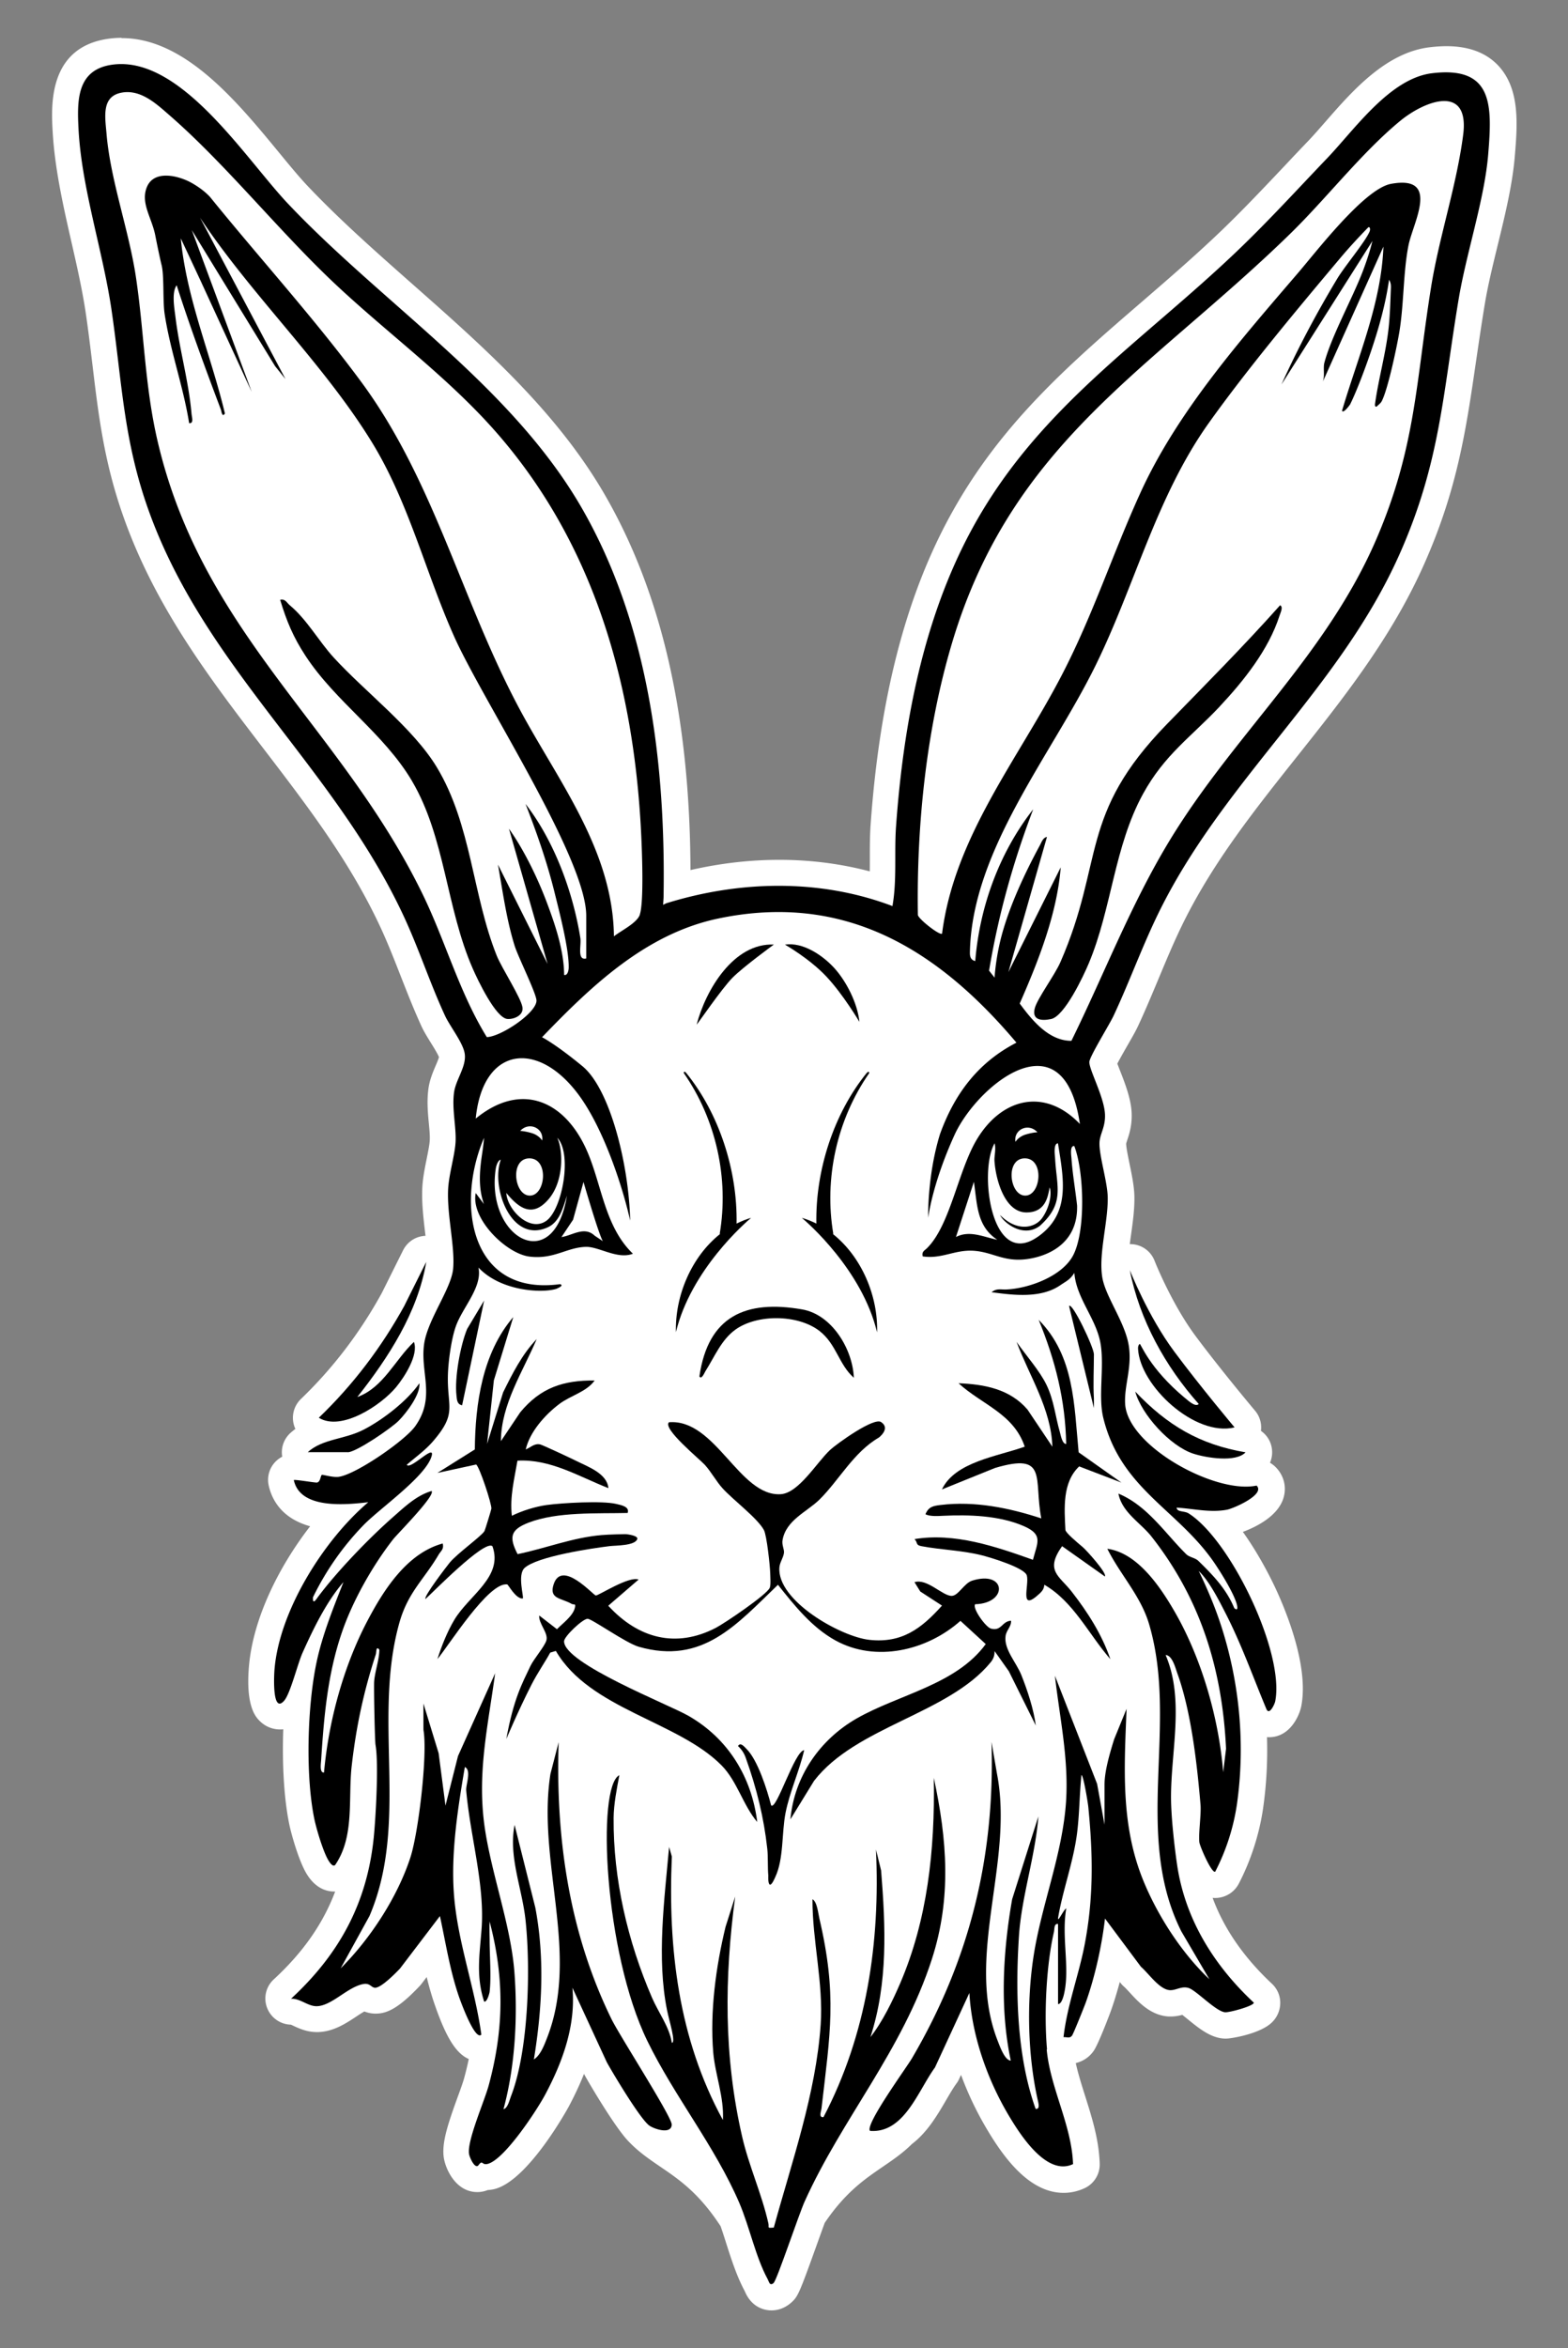 <?xml version="1.0" encoding="UTF-8"?>
<svg data-bbox="7.989 5.8 224.634 348.43" viewBox="0 0 240.51 360" xmlns="http://www.w3.org/2000/svg" data-type="color">
    <rect x="0" y="0" width="240.51" height="360" fill="#808080" stroke="none"/>
    <g>
        <path d="M118.29 352.2c-.71 0-1.68-.3-2.27-1.74-1.19-2.19-2-4.72-2.78-7.16-.31-.98-.62-1.95-.96-2.89-3.59-5.57-6.96-7.86-9.93-9.88-1.59-1.08-3.09-2.1-4.42-3.49-.16-.15-.39-.4-.66-.73-.03-.04-.07-.08-.09-.11 0 0-.05-.06-.08-.11-1.78-2.22-4.8-7.26-5.75-8.97-.02-.04-.05-.09-.07-.13l-2.09-4.53c-.71 3.02-1.97 6.19-3.77 9.56-.06.11-5.96 10.62-10.12 11.65-.26.06-.52.1-.77.1h-.24c-.35.21-.73.31-1.13.31-2.23 0-3.1-3.04-3.18-3.64-.24-1.79.65-4.43 2.04-8.25.44-1.21.85-2.36 1.05-3.08.47-1.75.84-3.46 1.12-5.15-.19.05-.38.07-.58.07-.95 0-2.54 0-5.04-7.15-.97-2.77-1.59-5.63-2.15-8.42l-3.45 4.53c-.04.06-.09.11-.14.16-3.38 3.57-4.65 3.57-5.26 3.57-.8 0-1.35-.34-1.67-.56-.67.19-1.56.78-2.44 1.36-1.42.94-3.02 2-4.83 2.03-1.17 0-2.07-.42-2.79-.75-.41-.19-.83-.39-1.06-.39h-.1c-.8 0-1.54-.48-1.85-1.22a2 2 0 0 1 .48-2.25c7.29-6.73 11.12-14.19 12.06-23.48.04-.37.07-.79.11-1.25-.29 2.37-.92 4.68-2.39 6.82-.07.1-.15.2-.24.29-.44.43-1.02.67-1.62.67-1.45 0-2.25-1.3-2.51-1.72-.98-1.58-2.08-5.3-2.42-6.94-1-4.77-1.2-11.77-.65-18.07q-.255.45-.54.78c-.65.74-1.39 1.11-2.18 1.11-.68 0-1.31-.28-1.78-.8-1.18-1.28-1.19-4.33-1-6.66.68-8.13 5.67-16.99 11.19-23.14-5.87-.25-7.71-2.96-8.2-5.25-.13-.62.04-1.27.46-1.75.28-.32.79-.69 1.64-.69.43 0 1.1.09 2.15.24.08 0 .15.02.22.03.09-.16.22-.32.37-.48h-.78c-.83 0-1.57-.51-1.87-1.28s-.09-1.65.53-2.2c.87-.78 1.8-1.31 2.77-1.7-.27-.11-.53-.25-.78-.4-.53-.33-.87-.88-.94-1.49-.07-.62.16-1.23.6-1.65 5.04-4.83 9.35-10.48 12.81-16.79l3.27-6.56c.35-.69 1.05-1.11 1.79-1.11a1.996 1.996 0 0 1 1.97 2.33 34 34 0 0 1-.68 3.08c.46-1.01.8-1.94.86-2.62.13-1.49-.11-3.44-.35-5.49-.26-2.21-.54-4.49-.42-6.63.07-1.31.36-2.72.63-4.09.24-1.18.47-2.3.51-3.14.04-.83-.05-1.81-.15-2.85-.14-1.49-.3-3.17-.08-4.83.15-1.12.58-2.14.97-3.05s.75-1.77.68-2.36c-.08-.64-.97-2.07-1.56-3.02-.5-.81-.98-1.57-1.3-2.28-1.16-2.52-2.18-5.12-3.17-7.64-.99-2.53-2.01-5.14-3.16-7.6-4.77-10.26-11.56-19.12-18.12-27.69-8.02-10.47-16.31-21.29-21.13-34.83-2.95-8.26-3.8-15.43-4.71-23.01-.31-2.59-.63-5.27-1.05-8.08-.52-3.56-1.38-7.32-2.21-10.96-1.26-5.52-2.55-11.23-2.85-16.76-.21-3.88-.6-11.1 7.04-12.06.49-.06.99-.09 1.48-.09 8.71 0 16.37 9.3 22.53 16.77 1.64 2 3.19 3.88 4.55 5.31 5 5.27 10.7 10.3 16.22 15.17 10.78 9.51 21.93 19.35 29.15 31.93 8.8 15.33 12.98 34.63 12.77 58.94 5.2-1.42 10.45-2.13 15.64-2.13 5.49 0 10.78.81 15.76 2.4.12-1.54.12-3.12.12-4.76 0-1.6 0-3.25.12-4.89 1.36-19.03 5.25-34.21 11.89-46.41 7.53-13.85 17.97-22.85 29.03-32.38 4.04-3.49 8.22-7.09 12.26-10.96 3.37-3.23 6.66-6.71 9.84-10.08 1.21-1.28 2.42-2.56 3.63-3.82.82-.85 1.7-1.87 2.64-2.94 3.9-4.46 8.75-10.01 14.68-10.74.84-.1 1.64-.15 2.37-.15 2.87 0 5.06.81 6.53 2.4 2.73 2.96 2.32 7.94 1.96 12.33-.34 4.19-1.48 8.84-2.58 13.34-.77 3.16-1.5 6.14-1.97 8.95-.53 3.16-.96 6.11-1.38 8.97-1.52 10.42-2.83 19.41-7.84 30.66-4.89 10.99-12.19 20.17-19.24 29.05-6.27 7.88-12.74 16.03-17.43 25.36-1.48 2.95-2.79 6.09-4.05 9.12-1 2.4-2.03 4.87-3.16 7.28-.26.56-.81 1.51-1.44 2.62-.62 1.09-1.73 3.02-2.06 3.8.11.38.45 1.25.71 1.9.74 1.9 1.59 4.05 1.66 5.91.05 1.48-.31 2.58-.57 3.38-.14.43-.26.78-.27 1.05-.04.76.28 2.3.56 3.66.33 1.6.67 3.25.7 4.61.03 1.8-.24 3.75-.5 5.62-.32 2.26-.65 4.6-.36 6.36.13.8.53 1.78 1.03 2.83-.3-1.05-.55-2.1-.76-3.16a1.993 1.993 0 0 1 1.96-2.38c.8 0 1.55.49 1.86 1.27.03.07 2.72 6.86 6.57 12.04 3.99 5.35 9.12 11.45 9.17 11.51.45.53.59 1.25.37 1.91-.14.44-.43.81-.81 1.05.31.06.62.12.93.17.72.12 1.32.63 1.56 1.33s.07 1.46-.43 2c-.86.92-2.18 1.45-3.96 1.57.9.2 1.76.3 2.54.3.46 0 .87-.04 1.22-.11.14-.03.28-.04.42-.04.51 0 1.02.2 1.39.57.76.74 1.04 1.77.74 2.77-.84 2.82-6.25 4.33-6.3 4.34-.51.1-1.03.16-1.58.19 5.99 6.9 11.98 20.51 10.56 27.62 0 .03-.72 3.11-2.98 3.11-.96 0-1.78-.59-2.19-1.57l-.42-1.02c.52 5.04.44 10.13-.25 15.08-.53 3.78-1.79 7.71-3.55 11.06-.15.29-.37.54-.64.72-.33.23-.79.37-1.2.37-2.08 0-3.5-3.55-4.07-5.35.08.68.17 1.33.26 1.93 1.07 7.37 4.83 14.11 11.17 20.03.4.38.63.9.63 1.45 0 .58-.23 1.13-.66 1.56-1.1 1.1-4.81 1.92-5.69 1.92-.06 0-.2 0-.26-.01-1.31-.13-2.59-1.1-4.38-2.56-.52-.42-1.28-1.04-1.61-1.23-.15 0-.36.07-.57.13-.43.13-.96.29-1.61.29h-.2c-1.96-.1-3.46-1.75-4.67-3.07-.37-.4-.72-.79-.97-1-.11-.1-.22-.21-.31-.33l-2.66-3.57c-.58 3-1.38 5.97-2.32 8.57-.02.05-1.84 4.81-2.34 5.52-.52.73-1.3 1.12-2.2 1.12-.17 0-.36-.02-.54-.04h-.3c-.14 0-.28-.02-.41-.05.25 2.47 1.04 4.96 1.87 7.59 1 3.16 2.04 6.43 2.15 9.86.03.8-.42 1.53-1.14 1.88-.76.36-1.56.54-2.38.54-4.34 0-7.83-5.04-10.08-8.83-2.43-4.09-4.22-8.5-5.27-12.86l-2.48 5.37c-.06.12-.12.24-.2.34-.56.76-1.11 1.71-1.7 2.72-1.29 2.2-2.74 4.69-4.85 6.26-1.3 1.32-2.76 2.31-4.3 3.37-2.87 1.96-6.11 4.17-9.56 9.32-.38 1.03-.87 2.38-1.37 3.78-2.51 6.99-2.71 7.33-3.24 7.83-.54.49-1.13.74-1.76.74Zm-46.75-64.1c.01.63.04 1.26.08 1.89.07 1.03.18 2.05.33 3.07-.03-1.61-.19-3.26-.42-4.96Zm93.41 3.08c.11.11.21.24.3.37.05-.67.1-1.34.13-2.03-.15.56-.29 1.11-.42 1.66Zm16.77-18.73a53 53 0 0 0-.11 3.3c.01 1.41.14 3.27.33 5.15.02-.49.06-1 .1-1.53.07-.96.14-1.95.09-2.53-.11-1.34-.25-2.82-.42-4.38Zm-125.89-.09c-.05.92-.07 1.87-.09 2.86 0 .3-.01.61-.02.91.06-1.27.1-2.57.11-3.77" fill="#ffffff" data-color="1"/>
        <path d="M18.59 9.8c10 0 19.33 14.81 25.63 21.46 14.71 15.52 34.33 28 45.08 46.72 10.24 17.84 12.83 39.33 12.48 59.65l-.07 1.08.49-.24c5.58-1.73 11.42-2.68 17.24-2.68 5.92 0 11.83.98 17.45 3.11.71-4.03.26-8.17.55-12.21 1.11-15.5 4.13-31.78 11.65-45.6C159.24 62.43 175.2 52.43 190 38.24c4.67-4.47 9.06-9.3 13.53-13.96 4.21-4.39 9.63-12.28 16.12-13.07.77-.09 1.48-.14 2.13-.14 7.28 0 7.05 5.73 6.49 12.57s-3.34 15.09-4.52 22.13c-2.46 14.67-2.83 25.12-9.07 39.16-9.11 20.49-26.58 34.3-36.63 54.33-2.69 5.35-4.7 11.03-7.24 16.45-.63 1.35-3.72 6.31-3.72 7.12 0 1.23 2.31 5.42 2.4 8.03.07 1.93-.78 2.95-.84 4.26-.1 1.97 1.21 5.99 1.26 8.42.07 3.83-1.42 8.66-.84 12.26.49 3.06 3.59 7.01 4.1 10.71.45 3.29-.74 5.93-.59 8.71.33 5.99 11.8 12.7 18.52 12.7.59 0 1.14-.05 1.64-.16 1.42 1.38-3.57 3.52-4.54 3.7-.68.13-1.36.18-2.04.18-1.9 0-3.81-.38-5.68-.5.04.72 1.19.47 1.85.89 6.46 4.13 14.75 21.37 13.27 28.81-.07.33-.58 1.5-1.01 1.5-.13 0-.25-.1-.35-.34-2.02-4.84-3.81-9.86-6.19-14.54-1.09-2.14-2.53-5.01-4.18-6.61 1.4 2.9 2.62 5.8 3.59 8.88 2.71 8.61 3.54 17.83 2.28 26.81-.5 3.56-1.69 7.26-3.34 10.41-.02.01-.04.02-.07.02-.6 0-2.32-3.95-2.38-4.56-.14-1.48.3-4.26.18-5.76-.52-6.22-1.43-14.23-3.54-20.07-.3-.82-.78-2.81-1.81-2.84 2.94 6.87.78 14.77.83 22.01.02 2.84.5 7.2.92 10.08 1.22 8.4 5.66 15.49 11.78 21.21 0 .5-3.53 1.48-4.35 1.48h-.07c-1.43-.14-4.45-3.4-5.61-3.73-.2-.06-.39-.08-.58-.08-.79 0-1.45.42-2.17.42h-.09c-1.61-.08-3.26-2.58-4.45-3.59l-5.51-7.39c-.47 4.15-1.54 8.95-2.96 12.91-.26.73-1.86 4.71-2.09 5.03a.65.65 0 0 1-.57.29c-.2 0-.41-.05-.62-.05h-.11c.55-4.88 2.35-9.51 3.26-14.29 1.37-7.21 1.26-13.74.54-21.02-.06-.63-.76-4.88-1.05-4.88-.31 2.99-.29 6.05-.69 9.04-.57 4.33-2.18 8.64-2.88 12.78-.03.2-.02.28.01.28.16 0 .89-1.5 1.22-1.64-.75 4.32.54 8.97-.29 12.88-.09.41-.39 1.78-.95 1.78h-.02v-12.27h-.1c-.53 0-.44.82-.54 1.27-1.19 5.17-1.52 12.68-1.05 17.98.53 5.88 3.84 11.62 4.04 17.57-.51.24-1.02.35-1.53.35-3.5 0-6.8-5.21-8.36-7.85-3.29-5.55-5.65-12.26-6.01-18.74L143.45 317c-1.88 2.57-3.51 6.7-6.25 8.65-3.5 3.63-8.71 4.78-14.34 13.29-1.26 3.36-3.76 10.67-4.18 11.05-.17.16-.3.22-.4.22-.29 0-.38-.47-.53-.76-1.56-2.85-2.47-6.61-3.66-9.92-5.77-9.06-11.14-10.16-14.72-13.87-.17-.16-.36-.38-.58-.64-.01-.02-.03-.03-.04-.05-.02-.02-.03-.04-.05-.07-1.76-2.2-4.74-7.19-5.6-8.75l-5.28-11.43c.54 5.78-1.5 11.36-4.16 16.36-1.3 2.44-6.27 10.01-8.84 10.65-.11.03-.21.04-.29.04-.38 0-.49-.25-.66-.25-.1 0-.23.09-.45.39-.08.11-.17.15-.26.15-.51 0-1.13-1.43-1.2-1.9-.28-2.12 2.37-8.04 3.04-10.55 2.31-8.61 2.39-16.38.12-25.05-.04 1.1 0 2.42 0 2.75 0 2.48.27 5.68 0 8.04-.02.16-.36 1.49-.77 1.49-.02 0-.05 0-.07-.01-1.28-3.95-.68-7.24-.39-11.18.49-6.75-1.74-14.13-2.36-21.18-.08-.85.85-3.09-.21-3.6-1.05 6.18-2.12 12.93-1.69 19.24.5 7.41 3.22 14.46 4.22 21.79-.07.08-.15.11-.24.11-1.06 0-2.99-5.37-3.15-5.81-1.42-4.05-2.06-8.31-2.96-12.48l-6.12 8.04c-.72.76-2.87 2.95-3.81 2.95-.54 0-.73-.6-1.49-.6-.09 0-.19 0-.3.03-2.41.43-4.86 3.36-7.17 3.4h-.04c-1.32 0-2.44-1.14-3.78-1.14h-.12c7.38-6.81 11.67-14.64 12.69-24.75.3-3.03.78-11.3.27-14.18-.1-.56-.26-7.51-.22-9.46.03-1.51.79-3.52.81-5.12-.12-.16-.22-.23-.28-.23-.22 0-.18.69-.26.94-1.85 5.7-3 11.08-3.69 17.05-.58 5.09.48 10.82-2.54 15.23-.07.07-.14.1-.22.1-.32 0-.67-.55-.81-.77-.8-1.3-1.84-4.74-2.16-6.3-1.4-6.7-1.1-17.46.35-24.21.9-4.18 2.55-8.23 4.1-12.18-2.62 3.02-4.64 7.19-6.28 10.85-.76 1.7-1.87 6.26-2.82 7.34-.27.31-.5.44-.68.44-1.08 0-.86-4.43-.79-5.29.76-9.02 7.59-19.84 14.38-25.59-1.15.13-2.68.3-4.26.3-3.18 0-6.52-.68-7.16-3.69.01-.02.06-.02.14-.02.61 0 2.89.39 3.36.39h.07c.53-.13.51-1.01.72-1.17h.05c.26 0 1.39.33 2.22.33.11 0 .21 0 .3-.02 2.64-.34 10.18-5.55 11.75-7.75 3.18-4.46.76-8.18 1.37-12.58.53-3.81 4.2-8.52 4.46-11.63.28-3.38-.98-8.24-.77-12.19.12-2.27 1.04-5.21 1.14-7.23.11-2.27-.57-5-.24-7.52.26-2 1.9-3.95 1.65-5.92-.21-1.68-2.27-4.23-3.03-5.88-2.3-4.99-4.01-10.26-6.33-15.25-10.69-22.99-30.52-38.06-39.18-62.35-3.86-10.82-4.03-19.64-5.66-30.72-1.32-8.99-4.55-18.54-5.04-27.54-.24-4.49-.3-9.27 5.3-9.97.41-.05.83-.08 1.24-.08m46.76 183.69c-1.3 7.75-5.8 14.66-10.57 20.72 3.98-1.44 5.78-5.72 8.68-8.45.75 2-1.49 5.43-2.76 6.97-1.82 2.19-6.13 5.26-9.55 5.26-.83 0-1.61-.18-2.28-.6 5.27-5.05 9.68-10.88 13.18-17.27l3.31-6.63m107.9 1.27s2.76 7.04 6.83 12.5 9.24 11.61 9.24 11.61c-.51.12-1.03.18-1.57.18-5.87 0-12.99-7.03-13.24-12.24-.02-.36.09-.62.25-.74.19 0 1.49 3.77 6.97 8.32.33.26 1.14 1.04 1.72 1.04.14 0 .26-.04.36-.15-5.13-5.77-9.08-12.88-10.57-20.52M64.33 212.08c.19 1.69-1.98 4.54-3.16 5.73-1.09 1.1-6.54 4.85-7.84 4.85h-6.14c2.32-2.1 5.62-1.93 8.59-3.46 2.93-1.51 6.67-4.39 8.54-7.11m109.81 1.26c4.89 5.13 9.83 8.11 16.92 9.31-.66.71-1.92.95-3.29.95-1.74 0-3.66-.4-4.75-.75-3.52-1.15-7.93-6-8.89-9.51M18.59 5.8c-.58 0-1.16.04-1.73.11-9.49 1.19-9 10.27-8.79 14.15.31 5.7 1.62 11.49 2.9 17.1.86 3.77 1.66 7.32 2.18 10.81.41 2.78.73 5.45 1.04 8.03.92 7.7 1.79 14.97 4.82 23.44 4.93 13.83 13.32 24.78 21.43 35.37 6.8 8.88 13.22 17.26 17.9 27.32 1.12 2.41 2.09 4.88 3.11 7.49 1 2.54 2.03 5.18 3.21 7.75.38.82.91 1.67 1.42 2.5.4.64 1.05 1.69 1.25 2.2-.07.31-.33.92-.51 1.33-.41.97-.93 2.18-1.11 3.57-.25 1.88-.08 3.68.07 5.28.09.96.18 1.87.14 2.56-.03.69-.26 1.78-.47 2.84-.29 1.44-.59 2.92-.67 4.38-.12 2.31.16 4.68.43 6.98l.06.47c-.13 0-.26.01-.38.03a3.96 3.96 0 0 0-2.76 1.68c-.13.18-.24.38-.34.58l-3.23 6.48c-3.35 6.1-7.53 11.56-12.4 16.24a4.02 4.02 0 0 0-1.21 3.31c.05.45.17.88.36 1.28-.26.19-.51.4-.76.62a3.99 3.99 0 0 0-1.26 3.64c-.54.28-.93.64-1.16.9a3.97 3.97 0 0 0-.92 3.49c.43 1.99 1.83 5.02 6.36 6.28-4.79 6.18-8.77 14.13-9.39 21.53-.5 5.98 1.02 7.64 1.52 8.18.86.93 2.01 1.44 3.26 1.44.15 0 .31 0 .49-.03-.19 5.31.11 10.69.93 14.62.27 1.31 1.42 5.53 2.67 7.58 1.36 2.21 3.04 2.68 4.21 2.68h.15c-1.87 4.96-4.96 9.36-9.42 13.47a3.98 3.98 0 0 0-.97 4.49 4.01 4.01 0 0 0 3.59 2.45c.12.05.3.13.44.2.8.37 2.02.94 3.56.94h.12c2.38-.04 4.33-1.33 5.89-2.36.37-.25.86-.57 1.27-.8.45.18 1.01.32 1.67.33h.06c1.65 0 3.42-.71 6.72-4.2.1-.1.19-.21.28-.32l.83-1.09c.36 1.48.78 2.96 1.3 4.43 1.69 4.83 3.2 7.29 5.15 8.14-.2.96-.43 1.93-.7 2.91-.17.64-.57 1.75-1 2.92-1.49 4.1-2.44 6.96-2.14 9.2.23 1.75 1.8 5.37 5.16 5.37.55 0 1.09-.11 1.59-.31.34-.02.69-.07 1.03-.15 5.22-1.29 11.34-12.54 11.4-12.65q1.365-2.565 2.34-5.01c.02.05.05.09.07.14.84 1.52 3.92 6.71 5.93 9.24.04.06.09.12.15.19.02.03.05.06.08.1.27.33.54.62.79.87 1.46 1.5 3.1 2.61 4.68 3.69 2.92 1.99 5.93 4.04 9.25 9.12.29.83.57 1.7.86 2.62.8 2.49 1.62 5.06 2.84 7.33 1.11 2.67 3.24 2.96 4.11 2.96.79 0 1.96-.22 3.11-1.27.94-.87 1.19-1.43 3.77-8.61.47-1.31.92-2.56 1.28-3.54 3.18-4.69 6.09-6.67 8.89-8.59 1.51-1.03 3.08-2.1 4.49-3.5 2.37-1.81 3.9-4.43 5.26-6.76.56-.96 1.09-1.87 1.59-2.55.16-.21.29-.44.4-.69l.28-.6c1.04 2.83 2.36 5.62 3.94 8.28 2.5 4.21 6.44 9.81 11.8 9.81 1.12 0 2.21-.25 3.24-.73a4.01 4.01 0 0 0 2.29-3.75c-.12-3.7-1.2-7.1-2.24-10.39-.55-1.74-1.08-3.41-1.43-5.03 1.09-.26 2.05-.89 2.72-1.83.77-1.07 2.59-5.97 2.61-6.02.52-1.44.99-2.98 1.42-4.58l.08.1c.18.24.38.46.61.65.16.14.51.52.8.83 1.38 1.51 3.27 3.57 6.04 3.71h.3c.7 0 1.3-.13 1.76-.25.25.2.54.43.76.61 1.77 1.44 3.45 2.81 5.45 3.01.14.01.29.02.46.02.95 0 5.39-.78 7.11-2.52a4.15 4.15 0 0 0 1.24-2.99c0-1.1-.47-2.15-1.27-2.9-4.31-4.03-7.36-8.44-9.1-13.17.12.01.25.02.38.02.83 0 1.64-.25 2.33-.72.54-.37.98-.87 1.29-1.45 1.86-3.55 3.2-7.71 3.76-11.71.5-3.55.69-7.16.58-10.78.1 0 .2.01.31.01 3.28 0 4.68-3.41 4.94-4.72 1.22-6.13-2.36-14.72-3.95-18.13-.71-1.52-2.52-5.17-5-8.63 2.04-.76 5.39-2.41 6.23-5.21.52-1.72.04-3.51-1.26-4.78a4.3 4.3 0 0 0-.81-.61c.39-.9.44-1.93.12-2.89a4 4 0 0 0-1.51-2 3.96 3.96 0 0 0-.91-3.1c-.05-.06-5.15-6.12-9.1-11.42-3.71-4.98-6.29-11.51-6.31-11.57a3.99 3.99 0 0 0-3.72-2.54h-.08c.06-.45.12-.91.19-1.37.27-1.96.56-3.98.52-5.94-.03-1.55-.39-3.29-.74-4.98-.21-1.03-.53-2.57-.52-3.12.02-.11.11-.37.17-.56.3-.89.74-2.24.67-4.09-.08-2.2-1.03-4.62-1.79-6.56-.13-.33-.28-.72-.41-1.05.45-.86 1.18-2.14 1.63-2.92.76-1.32 1.23-2.16 1.51-2.76 1.14-2.44 2.18-4.94 3.19-7.35 1.31-3.14 2.55-6.11 4-9 4.59-9.14 10.72-16.85 17.2-25.01 7.14-8.98 14.52-18.26 19.51-29.49 5.12-11.5 6.45-20.63 7.99-31.19.42-2.85.85-5.8 1.37-8.93.46-2.74 1.18-5.69 1.94-8.81 1.12-4.57 2.27-9.3 2.63-13.65.4-4.8.84-10.24-2.48-13.85-1.86-2.02-4.55-3.04-8-3.04-.81 0-1.69.06-2.61.17-6.7.82-11.83 6.69-15.95 11.41-.92 1.05-1.79 2.05-2.57 2.87a444 444 0 0 0-3.64 3.84c-3.17 3.35-6.44 6.81-9.77 10.01-4 3.83-8.16 7.42-12.18 10.89-11.19 9.65-21.77 18.77-29.48 32.94-6.78 12.46-10.75 27.91-12.13 47.23-.12 1.71-.12 3.4-.12 5.04 0 .72 0 1.43-.01 2.12-4.43-1.17-9.08-1.77-13.87-1.77-4.52 0-9.09.53-13.63 1.57-.09-23.47-4.37-42.27-13.04-57.37-7.39-12.86-18.66-22.81-29.56-32.43-5.48-4.84-11.16-9.85-16.09-15.05-1.31-1.38-2.84-3.24-4.46-5.21-6.42-7.8-14.41-17.5-24.07-17.5Z" fill="#ffffff" data-color="1"/>
        <path d="M103.67 204.28c2.29-9.59 10.73-16.89 11.54-17.56-.78.22-1.52.53-2.23.88.15-8.11-2.64-16.84-7.75-23.13-.35-.37-.36.04-.34.06 4.94 7.09 6.95 16.15 5.5 24.65h.08c-4.43 3.5-6.96 9.54-6.79 15.09Z" fill="#000000" data-color="2"/>
        <path d="M132.97 164.47c-5.12 6.29-7.9 15.02-7.75 23.13-.71-.35-1.45-.66-2.23-.88.81.68 9.25 7.97 11.54 17.56.17-5.55-2.36-11.59-6.79-15.09h.08c-1.45-8.5.56-17.55 5.5-24.65.01-.02 0-.43-.34-.06Z" fill="#000000" data-color="2"/>
        <path d="M160.6 314.23c-.47-5.29-.14-12.8 1.05-17.98.11-.47 0-1.37.64-1.26v12.27c.57.04.89-1.36.97-1.78.83-3.91-.46-8.56.29-12.88-.42.18-1.41 2.41-1.24 1.37.7-4.14 2.31-8.45 2.88-12.78.39-2.99.38-6.05.69-9.04.29 0 .99 4.24 1.05 4.88.72 7.28.83 13.8-.54 21.02-.91 4.78-2.71 9.41-3.26 14.29.48-.05.95.25 1.31-.25.23-.32 1.82-4.3 2.09-5.03 1.42-3.96 2.48-8.76 2.96-12.91l5.51 7.39c1.19 1.02 2.84 3.51 4.45 3.59.93.05 1.74-.65 2.84-.34 1.16.33 4.18 3.59 5.61 3.73.66.06 4.42-.96 4.42-1.47-6.12-5.72-10.56-12.81-11.78-21.21-.42-2.88-.9-7.24-.92-10.08-.05-7.24 2.11-15.14-.83-22.01 1.03.03 1.51 2.02 1.81 2.84 2.11 5.84 3.01 13.85 3.54 20.07.13 1.49-.31 4.28-.18 5.76.06.64 1.92 4.89 2.44 4.54a33 33 0 0 0 3.34-10.41c1.26-8.98.43-18.2-2.28-26.81-.97-3.08-2.19-5.99-3.59-8.88 1.65 1.6 3.08 4.47 4.18 6.61 2.39 4.68 4.17 9.7 6.19 14.54.45 1.09 1.28-.74 1.36-1.16 1.48-7.45-6.81-24.69-13.27-28.81-.66-.42-1.81-.17-1.85-.89 2.55.15 5.15.81 7.72.32.97-.18 5.96-2.33 4.54-3.7-6.27 1.34-19.8-6.03-20.16-12.54-.15-2.79 1.03-5.42.59-8.71-.5-3.7-3.61-7.65-4.1-10.71-.58-3.6.91-8.43.84-12.26-.05-2.43-1.36-6.44-1.26-8.42.07-1.31.92-2.33.84-4.26-.1-2.62-2.41-6.8-2.4-8.03 0-.8 3.09-5.76 3.72-7.11 2.54-5.42 4.55-11.1 7.24-16.45 10.05-20.03 27.52-33.84 36.63-54.33 6.24-14.04 6.61-24.48 9.07-39.16 1.18-7.04 3.96-15.28 4.52-22.13.61-7.44.82-13.58-8.62-12.43-6.49.79-11.91 8.68-16.12 13.07-4.47 4.67-8.87 9.49-13.53 13.96-14.81 14.2-30.76 24.19-40.91 42.85-7.52 13.82-10.54 30.1-11.65 45.6-.29 4.04.16 8.19-.55 12.21-11.13-4.22-23.44-3.92-34.69-.43l-.49.24.07-1.08c.35-20.32-2.24-41.81-12.48-59.65-10.75-18.73-30.37-31.21-45.08-46.72-6.56-6.92-16.4-22.69-26.87-21.38-5.6.7-5.54 5.48-5.3 9.97.48 8.99 3.71 18.54 5.04 27.54 1.63 11.08 1.81 19.89 5.66 30.72 8.66 24.29 28.49 39.36 39.18 62.35 2.32 4.98 4.02 10.26 6.33 15.25.76 1.65 2.82 4.2 3.03 5.88.25 1.96-1.39 3.92-1.65 5.92-.33 2.52.35 5.25.24 7.52-.1 2.03-1.02 4.96-1.14 7.23-.21 3.95 1.06 8.81.77 12.19-.26 3.11-3.93 7.82-4.46 11.63-.61 4.4 1.81 8.12-1.37 12.58-1.57 2.2-9.11 7.41-11.75 7.75-.89.12-2.47-.38-2.57-.3-.21.16-.19 1.04-.72 1.17-.26.06-3.45-.51-3.57-.37.96 4.5 7.96 3.79 11.42 3.39-6.79 5.76-13.62 16.58-14.38 25.59-.09 1.01-.37 6.93 1.47 4.85.95-1.07 2.06-5.64 2.82-7.34 1.64-3.66 3.66-7.83 6.28-10.85-1.55 3.95-3.2 8-4.1 12.18-1.45 6.75-1.75 17.51-.35 24.21.33 1.55 1.36 5 2.16 6.3.17.27.65 1.04 1.02.68 3.02-4.41 1.96-10.14 2.54-15.23.68-5.97 1.83-11.35 3.69-17.05.11-.33.02-1.41.55-.72-.01 1.59-.78 3.61-.81 5.12-.03 1.95.12 8.9.22 9.46.51 2.88.03 11.15-.27 14.18-1.02 10.11-5.31 17.93-12.69 24.75 1.41-.07 2.57 1.16 3.94 1.14 2.31-.04 4.76-2.98 7.17-3.4 1.02-.18 1.19.56 1.79.57.93.01 3.09-2.18 3.82-2.95l6.12-8.04c.9 4.17 1.55 8.44 2.96 12.48.17.48 2.41 6.72 3.39 5.7-1-7.33-3.72-14.37-4.22-21.79-.43-6.31.64-13.06 1.69-19.24 1.06.5.13 2.74.21 3.6.62 7.05 2.86 14.42 2.36 21.18-.29 3.94-.89 7.23.39 11.18.45.16.82-1.31.84-1.48.27-2.36 0-5.56 0-8.04 0-.32-.05-1.65 0-2.75 2.28 8.67 2.2 16.43-.12 25.05-.67 2.51-3.32 8.43-3.04 10.55.07.56.93 2.45 1.46 1.75.67-.9.45.05 1.4-.19 2.57-.64 7.54-8.21 8.84-10.65 2.66-5 4.7-10.58 4.16-16.36l5.28 11.43c1.04 1.87 5.13 8.7 6.5 9.69.76.56 3.44 1.43 3.45-.15 0-1.22-7.97-13.58-9.24-16.17-6.49-13.27-8.58-27.73-8.1-42.45l-1.26 4.87c-2.11 13.49 4.56 27.5-.53 40.5-.42 1.07-1 2.64-2.01 3.27 1.26-7.7 1.68-15.58.22-23.28l-3.18-12.67c-.95 4.88 1.16 9.71 1.68 14.6.8 7.45.47 20.01-2.22 26.96-.22.56-.52 1.91-1.16 2.01 1.79-6.6 2.19-14.09 1.68-20.93-.53-7.13-3.48-14.96-4.54-22.11-1.24-8.37.46-15.56 1.58-23.79l-5.7 12.7-1.92 7.6-1.05-8.04-2.33-7.61v3.16c0 .43 0 .81.01.92.64 3.74-.76 15.66-2.01 19.51-1.98 6.1-6.18 12.51-10.7 17.01l4.43-8.04c6.12-14.36.43-30.13 4.57-44.92 1.33-4.73 3.76-6.61 6.03-10.47.33-.56.85-.84.62-1.71-5.49 1.5-9.07 7.14-11.57 11.91-3.65 6.95-5.94 15.38-6.63 23.2-.73.08-.46-1.46-.44-1.92.43-6.69 1-13.24 3.21-19.64 1.66-4.83 4.69-10.16 7.82-14.18.64-.82 6.55-6.74 5.91-7.42-2.32.68-4.13 2.43-5.93 4.01-3.7 3.25-8.56 8.31-11.48 12.21-.29.39-.86 1.33-.78.07a42.6 42.6 0 0 1 7.76-11.07c2.49-2.56 9.46-7.38 10.42-10.52.65-2.12-3.25 2.14-3.8 1.28 1.36-1.18 2.84-2.22 4.02-3.59 3.82-4.43 2.11-5.19 2.3-10.39.08-2.07.53-5.33 1.21-7.25 1.02-2.89 4.1-6 3.47-9.01 3.39 3.62 9.67 3.95 11.9 3.28 1.45-.59.59-.73.59-.73-13.88 1.86-15.94-12.41-11.64-22.43-.04.85-.28 2.36-.4 3.2-.32 2.41-.41 4.68.39 6.95l-1.26-1.69c-.8 3.95 4.69 9.3 8.24 9.74 3.74.46 5.69-1.4 8.64-1.49 2-.06 4.87 1.98 7.23 1.05-4.29-4.12-4.75-10.43-6.99-15.64-3.32-7.72-10.04-10.88-17.12-5.08 1.07-11.01 9.47-12.13 15.75-3.69 3.99 5.36 6.89 14.57 7.94 19.34-.19-8.52-3.06-20.17-7.32-23.68-4.27-3.51-6.2-4.44-6.2-4.44 7.6-7.9 15.95-15.89 27.07-18.21 19.39-4.04 33.65 4.75 45.7 19.04-5.9 3.04-9.52 7.88-11.74 14.06-1.97 6.43-1.8 12.79-1.8 12.79s.59-5.11 4.03-12.68 16.79-18.61 19.24-1.7c-5.34-5.58-11.9-4.02-15.73 2.24-2.95 4.82-4.12 13.24-7.72 16.8-.41.4-.83.53-.66 1.26 2.94.44 4.91-1.06 7.84-.86 2.9.2 4.57 1.72 8.03 1.29 3.01-.37 7.97-2.18 7.81-8.23-.24-2.24-.69-4.77-.86-7.2-.03-.45-.29-2 .43-1.92 1.53 3.95 1.78 13.24-.24 16.88-1.74 3.13-6.73 4.94-10.12 5.11-.91.05-1.52-.22-2.33.42 3.37.46 7.58.98 10.56-1.08.9-.62 1.46-.81 2.14-1.88.31 3.96 3.43 7.06 4.04 10.97.56 3.56-.4 8.01.4 11.26 2.72 11.09 11.72 14.13 17.31 22.64.98 1.48 2.61 4.14 3.12 5.77.12.38.34 1.34-.34.76-1.21-2.94-3.26-5.05-5.48-7.22-.53-.52-1.39-.56-1.9-1.06-3.27-3.24-5.94-7.42-10.39-9.28.56 2.9 3.41 4.48 5.06 6.57 7.55 9.59 10.87 20.38 11.45 32.54l-.44 3.61c-.66-8.21-3.28-17.38-7.4-24.54-2.2-3.82-5.71-9.09-10.37-9.72 1.99 3.99 5.13 7.22 6.41 11.57 4.55 15.46-2.51 32.23 4.94 47.09l4.3 7.33c-4.28-4.04-8.03-9.87-10.23-15.36-3.39-8.49-2.82-17.14-2.47-26.09l-1.9 4.65c-.96 3.05-1.48 5.26-1.48 6.98v6.13l-1.14-6.26-6.47-16.58c.73 6.46 2.13 12.69 1.71 19.26-.53 8.1-3.77 15.84-4.99 23.78-1.07 6.98-.9 15.12.64 21.99.09.42.42 1.49-.32 1.38-2.89-8.07-3.11-17.9-2.56-26.45.39-6.06 2.52-12.29 2.98-18.38l-4.02 12.69c-1.41 8-1.91 16.79-.21 24.74-.93-.04-1.67-2.17-2.02-3.06-5.03-12.9 2.54-27.39-.1-40.93l-.84-4.87c.56 17.58-3.35 33.43-12.2 48.51-.85 1.45-7.3 10.28-6.42 11.13 5.25.38 7.35-6.17 9.95-9.72l5.28-11.43c.36 6.48 2.72 13.19 6.01 18.74 1.79 3.01 5.85 9.41 9.89 7.5-.2-5.95-3.51-11.7-4.04-17.57ZM89.5 181.21s2.3 7.97 2.97 9.09c-.45-.31-1.25-.84-1.25-.84-1.59-1.51-3.41-.04-5.1.21l1.78-2.66 1.6-5.79Zm-6.34-6.35s-.47-.79-1.56-1.12-1.81-.35-1.81-.35c1.36-1.48 3.66-.44 3.37 1.48Zm-1.96 2.74c3.03 0 2.51 5.71.07 5.71s-3.1-5.71-.07-5.71m3.03 6.16c2.2-2.66 2.2-7.24 1.25-9.32 2.34 2.48.76 10.96-1.66 12.72-2.55 1.85-6.01-1.67-6.16-4.26 2.04 2.49 4.11 3.82 6.57.86m-8.19-4.56c.12-.78.49-1.41.77-1.37-1.53 4.14 1.56 12.9 7.19 10.35 1.76-.8 2.3-2.75 2.96-4.86-2 12.43-12.51 6.49-10.92-4.12m22.11-38.98c-.45 1.32-2.86 2.44-3.98 3.34-.16-13.33-8.67-23.93-14.61-35.1-8.85-16.66-12.99-34.77-24.14-49.89-7.17-9.72-15.61-18.99-23.22-28.39-.81-.86-1.75-1.52-2.62-2.03-2-1.19-5.86-2.2-7.02.46-1.07 2.47.71 4.73 1.25 7.45.48 2.44.87 4.18.97 4.56.42 1.63.17 5.51.47 7.5.86 5.67 2.86 11.1 3.76 16.76.76.09.41-.95.37-1.42-.43-5-1.87-9.91-2.47-14.88-.16-1.31-.61-3.76.19-4.84 2.06 6.4 4.39 12.74 6.77 19.03.11.3.19 1.3.63.63-2.15-8.99-5.88-17.58-6.77-26.85l3.03 6.48 7.85 17.06-9.19-24.81 12.77 20.85 1.6 1.99-13.11-24.75c7.87 11.86 19.02 22.44 26.41 34.51 5.65 9.24 8.18 19.9 12.58 29.73 4.38 9.8 20.25 33.95 20.25 42.78v6.56c-1.45.35-.73-2.05-.9-3.12-1.13-7.09-4.01-14.89-8.41-20.57 1.72 4.4 3.3 8.93 4.44 13.53.73 2.95 2.25 8.76 2.18 11.58 0 .34-.15 1.24-.7 1.11-.02-3.7-1.35-7.64-2.65-11.1-1.43-3.8-3.49-8.05-5.81-11.32l5.92 20.73-7.61-15.23c.74 4.15 1.3 8.41 2.56 12.45.54 1.73 3.41 7.46 3.35 8.45-.11 1.93-5.5 5.5-7.62 5.55-4.22-6.84-6.34-14.71-9.84-21.9-12.48-25.66-33.89-40.05-40.71-69.7-1.93-8.39-2.02-16.67-3.29-25.05-1.07-7.07-3.88-14.74-4.48-21.75-.22-2.64-.86-5.87 2.38-6.42 2.9-.49 5.28 1.75 7.3 3.51 8.71 7.58 16.92 17.93 25.58 26.03 7.28 6.81 15.34 12.83 22.24 20.07 16.58 17.4 23.23 39.82 24.47 63.52.14 2.6.48 10.94-.18 12.89Zm60.97 33.38s-.73.02-1.81.35c-1.09.33-1.56 1.12-1.56 1.12-.29-1.92 2.01-2.96 3.37-1.48Zm-1.93 4c3.03 0 2.51 5.71.07 5.71s-3.1-5.71-.07-5.71m-10.56 12.06 2.75-8.46c.52 3.4.4 6.79 3.59 8.88-2.09-.41-4.23-1.51-6.34-.42m12.48.01c-7.13 4.92-9-10.2-6.55-14.38.24.96-.07 1.91-.02 2.72.19 2.84 1.56 7.85 4.87 7.88s3.35-3.08 3.61-3.83c.36 1.21-.14 3.28-1.2 4.73s-3.77 2.16-6.42-.5c.45 1.06 3.47 3.62 6.1 1.66 3.86-3.49 2.57-5.95 2.34-10.31-.03-.49-.3-2.34.44-2.34.85 5.39 2.03 10.79-3.17 14.38Zm5.24-30.09c-3.47.02-6.04-3.14-7.94-5.72 2.86-6.5 5.72-13.74 6.29-20.88l-8.03 16.07 5.92-20.73c-.6.1-.82.78-1.07 1.25-2.31 4.27-4.67 9.29-5.91 13.97-.53 2-.91 4.28-1.06 6.35l-.84-1.07c1.41-8.49 3.71-16.72 6.77-24.74-5.17 6.6-8.21 14.88-8.89 23.27-.75-.18-.84-.75-.82-1.42.36-15.66 12.44-30.02 19.24-43.83 6.07-12.32 9.34-25.91 17.37-37.2 5.88-8.26 13.69-17.6 20.27-25.42 1.34-1.59 2.79-3.15 4.24-4.64.32-.07.28.43.2.63-.65 1.58-3.83 5.34-4.99 7.28-3.13 5.2-6.05 10.68-8.54 16.2l13.95-22c-.38 1.56-.91 3.15-1.48 4.65-1.61 4.2-4.8 9.93-5.89 14.01-.22.83.1 2-.24 2.92l9.3-20.72c-.34 8.73-3.9 16.88-6.35 25.16.19.51 1.2-.9 1.24-.97 1.07-2.16 2.41-5.8 3.2-8.13 1.21-3.59 2.24-7.24 2.77-10.98.3.49.3.9.28 1.36-.08 1.98-.13 4.01-.34 5.99-.42 3.87-1.53 7.75-2.06 11.48-.04.25-.12.69.21.63.27-.28.64-.52.81-.88.94-1.86 2.27-8.16 2.66-10.45.73-4.29.6-9.26 1.42-13.39.69-3.5 4.97-10.83-2.68-9.44-4.05.74-11.37 10.29-14.26 13.66-8.87 10.35-18.54 21.32-24.2 33.76-4.22 9.26-7.22 18.59-11.98 27.79-6.7 12.95-16.53 24.85-18.42 39.75-.35.32-3.55-2.18-3.71-2.85-.22-13.8 1.31-28.64 5.29-41.89 9.2-30.63 30.44-41.76 51.74-62.49 5.55-5.4 11.03-12.5 16.91-17.35 3.88-3.2 10.7-5.7 9.7 2.09-1.01 7.83-3.68 15.61-4.93 23.41-2.32 14.48-2.35 24.57-8.38 38.58-7.65 17.78-21.82 29.95-31.68 46.16-5.97 9.81-10.06 20.52-15.11 30.79Z" fill="#000000" data-color="2"/>
        <path d="M120.4 144.83s3.77 2.14 6.36 4.9 5.06 6.94 5.06 6.94c-.28-2.84-2-6.23-3.88-8.28-1.76-1.92-4.78-3.98-7.53-3.56Z" fill="#000000" data-color="2"/>
        <path d="M106.86 157.09c.08 0 3.84-5.52 5.51-7.2s6.33-5.07 6.33-5.07c-6.18-.27-10.46 6.98-11.84 12.26Z" fill="#000000" data-color="2"/>
        <path d="M140.28 235.98c.55.58.11.9 1.06 1.08 3.03.57 6.16.63 9.18 1.38 1.38.34 6.64 1.92 6.98 3.11.42 1.47-1.3 5.87 2.05 2.69.37-.35.61-.75.63-1.27 4.49 2.59 6.82 7.61 10.14 11.42-1.3-3.79-3.49-7.22-5.93-10.35-1.92-2.46-4.15-3.2-1.48-6.98l6.56 4.64c.4-.45-2.8-3.99-3.36-4.47-1.08-.91-2.67-2.25-2.69-2.67-.16-3.26-.5-7.26 2.11-9.73l6.48 2.48-6.56-4.64c-.7-7.25-.64-14.78-6.13-20.31 2.54 6.2 4.09 12.27 4.22 19.03-.61 0-.82-1.29-.96-1.78-.71-2.44-.9-4.86-2.05-7.26-1.06-2.2-3.18-4.56-4.6-6.61 1.97 5.27 5.3 10.25 5.49 16.07l-3.82-5.7c-2.71-3.15-6.59-3.87-10.57-4.03 3.53 3.25 8.45 4.65 10.15 9.72-4.11 1.49-10.69 2.31-12.7 6.56l8.14-3.29c8.2-2.43 5.91 1.61 7.1 7.73-4.91-1.61-10.19-2.69-15.4-2.06-1.18.14-1.89.26-2.37 1.43.72.36 1.94.27 2.76.23 3.87-.18 8.57-.06 12.34 1.59 2.99 1.31 2.09 2.48 1.39 5.16-5.74-2.05-12.06-4.2-18.19-3.17Z" fill="#000000" data-color="2"/>
        <path d="m70.88 215.47 3.38-16.07-2.61 4.36c-1.05 2.55-1.95 7.52-1.63 10.24.07.63.08 1.3.86 1.46Z" fill="#000000" data-color="2"/>
        <path d="M67.08 254.39c1.76-2.1 7.9-11.93 10.73-11.46.16.03 1.31 2.25 2.38 2.15.19-.26-.87-3.65.28-4.69 1.95-1.76 10.26-3 13.06-3.34.92-.11 3.89-.04 4.22-1.09.16-.52-1.56-.76-1.89-.74-.1 0-2.36.03-3.6.14-4.43.38-8.55 2.03-12.87 2.92-1.33-2.59-1.12-3.74 1.66-4.82 4.42-1.71 10.55-1.38 15.22-1.49.35-.99-1.05-1.22-1.77-1.39-2.13-.51-8.34-.15-10.66.17-1.72.24-3.77.88-5.33 1.65-.33-2.92.38-5.61.86-8.45 5.06-.29 9.42 2.44 13.95 4.21-.21-2.26-3.13-3.27-4.92-4.17-.74-.37-5.16-2.44-5.54-2.53-.92-.2-1.48.48-2.22.77.61-2.69 2.97-5.32 5.11-6.94 1.81-1.37 4.17-1.85 5.46-3.63-4.79-.05-8.28 1.09-11.41 4.87l-2.97 4.43c.04-5.67 3.35-10.61 5.49-15.65-2.24 2.33-3.73 5.3-5.15 8.17l-2.46 7.9 1.04-9.74 2.98-9.71c-4.75 5.54-5.83 13.3-5.9 20.3l-5.74 3.6 5.94-1.29c.51.3 2.42 6.1 2.34 6.77-.02.18-.97 3.28-1.06 3.44-.53.84-4.16 3.41-5.33 4.83-.32.39-4.05 5.21-3.72 5.58 1.1-.98 9.04-9.12 10.27-8.1 1.7 4.68-3.57 7.51-5.83 11.27-1.09 1.82-1.97 4.03-2.61 6.06Z" fill="#000000" data-color="2"/>
        <path d="m84.39 253.38.87-.26c5.19 8.93 18.7 10.77 25.41 17.54 2.41 2.44 3.29 6.1 5.48 8.69-.86-6.92-4.48-12.81-10.57-16.29-3.04-1.74-19.06-8.01-19.06-11.41 0-.76 2.87-3.46 3.61-3.46.65 0 5.87 3.72 7.84 4.29 9.8 2.81 15.01-3.41 21.36-9.5 2.52 3.17 5.2 6.54 8.81 8.53 6.2 3.42 14.05 1.56 19.18-3l3.88 3.56c-4.57 6.26-13.37 7.72-19.82 11.42-5.63 3.23-9.56 8.89-10.14 15.45l3.62-5.89c6.41-8.34 20.63-10.28 27.09-18.18.43-.52.62-1.05.6-1.73l2.19 3.09 4.14 8.33c-.33-2.5-1.27-5.36-2.21-7.72-.79-1.98-2.7-3.96-2.43-5.99.12-.93.9-1.44.84-2.36-1.4.06-1.44 1.65-3.08 1.21-.83-.23-2.91-3.17-2.42-3.74 5.08-.13 4.77-5.25-.45-3.62-1.24.38-2.12 2.31-3.14 2.34-1.41.03-3.78-2.72-5.72-2.1l.89 1.43 3.33 2.16c-3.17 3.54-6.17 5.8-11.16 5.25-4.39-.49-14.18-6.01-13.78-11.11.06-.78.6-1.45.7-2.22.07-.54-.35-1.19-.22-1.95.52-3.07 3.75-4.35 5.66-6.22 3-2.95 5.23-7.26 9.11-9.51 0 0 1.82-1.36.39-2.35-1.03-.9-6.85 3.31-7.84 4.22-2.06 1.91-4.82 6.63-7.59 6.81-6.35.41-9.99-11.6-17.15-11.03-1.03.98 4.65 5.6 5.51 6.54 1 1.11 1.75 2.54 2.73 3.61 1.6 1.76 5.34 4.56 6.32 6.37.45.84.94 5.53.97 6.63.01.52.11 1.8-.07 2.23-.44 1.06-6.91 5.43-8.27 6.14-6.13 3.18-11.92 1.61-16.5-3.39l4.65-4.01c-1.46-.59-6.14 2.47-6.56 2.44-.39-.03-5.21-5.57-6.47-1.71-.74 2.27 1.15 2.07 2.75 2.99.37.21.71-.16.49.67-.32 1.22-1.87 2.34-2.73 3.22l-2.72-2.1c-.12 1.23 1.42 2.67 1.1 3.81-.26.92-1.92 2.83-2.45 3.93-1.25 2.64-2.58 5.01-3.7 11.2 0 0 1.82-4.33 3.85-8.31.94-1.85 2.26-3.76 2.85-4.88Z" fill="#000000" data-color="2"/>
        <path d="M118.69 349.98c.49-.45 3.87-10.54 4.72-12.42 5.77-12.8 14.97-23.1 19.52-37.16 3.04-9.37 2.35-18.33.3-27.83.2 11.21-1.01 21.83-5.13 31.45-1.18 2.75-2.76 6-4.59 8.31 2.71-8.33 2.33-16.93 1.64-25.54l-.79-3.22c.67 14.2-1.41 28.37-8.05 41.03-.79.09-.35-.89-.3-1.35 1.32-11.5 2.42-17.34-.33-29.11-.18-.79-.35-2.58-1.06-2.95-.02 6.39 1.7 12.88 1.26 19.24-.73 10.55-4.42 21-7.19 31.1-1.12.1-.69.02-.83-.64-1.01-4.52-3-8.82-4.03-13.32-2.83-12.35-2.72-24.33-1.06-36.8l-1.48 4.65c-1.48 6.1-2.41 12.97-1.89 19.25.29 3.42 1.69 6.87 1.48 10.37-6.83-12.52-8.43-26.3-7.83-40.4l-.42-1.47c-.71 8.05-1.93 17.05-.31 25.05.33 1.64 1.4 4.98.73 4.98-.38-2.46-2.05-4.62-3.04-6.91-3.74-8.65-5.96-18.18-5.89-27.57.02-2.1.48-4.43.88-6.55-3.5 1.75-2.34 27.16 4.3 40.76 4.13 8.47 10.38 16.16 14.1 24.82 1.57 3.67 2.51 8.33 4.36 11.71.21.39.3 1.12.94.54Z" fill="#000000" data-color="2"/>
        <path d="m163.98 200.24 3.81 15.65s.01-1.21 0-1.48c-.13-2.19 0-4.55 0-6.77 0-1.05-3.33-8.03-3.8-7.4Z" fill="#000000" data-color="2"/>
        <path d="M181.79 214.37c-5.57-4.62-6.82-8.44-6.98-8.32s-.27.38-.25.74c.28 5.68 8.73 13.54 14.81 12.06 0 0-5.17-6.14-9.24-11.61-4.07-5.46-6.83-12.5-6.83-12.5 1.49 7.63 5.44 14.75 10.57 20.52-.51.55-1.67-.57-2.07-.89Z" fill="#000000" data-color="2"/>
        <path d="M53.33 222.66c1.31 0 6.76-3.74 7.84-4.85 1.18-1.2 3.35-4.04 3.16-5.73-1.87 2.72-5.61 5.6-8.54 7.11-2.98 1.54-6.27 1.37-8.59 3.46h6.14Z" fill="#000000" data-color="2"/>
        <path d="M183.02 222.87c1.95.64 6.55 1.4 8.03-.2-7.09-1.2-12.03-4.18-16.92-9.31.95 3.51 5.36 8.36 8.89 9.51" fill="#000000" data-color="2"/>
        <path d="M62.08 200.1c-3.51 6.39-7.91 12.22-13.18 17.27 3.46 2.14 9.56-1.94 11.83-4.66 1.28-1.54 3.51-4.97 2.76-6.97-2.89 2.73-4.7 7.02-8.68 8.45 4.78-6.06 9.27-12.97 10.57-20.72l-3.31 6.63Z" fill="#000000" data-color="2"/>
        <path d="M63.19 119.74c5.08 8.59 5.26 19.51 9.32 28.76.73 1.67 3.54 7.63 5.34 7.73 1.01.06 2.47-.56 2.29-1.78-.22-1.48-3.17-6-3.95-7.93-3.73-9.31-3.87-20.08-9.19-28.89-3.59-5.95-10.97-11.53-15.79-16.79-2.35-2.56-4.08-5.8-6.76-8.04-.48-.4-.69-1.03-1.48-.84 1 3.3 2 5.7 3.89 8.59 4.65 7.1 11.99 11.85 16.34 19.2Z" fill="#000000" data-color="2"/>
        <path d="M187.1 108.3c3.68-3.92 7.5-8.71 9.16-13.9.13-.42.62-1.35.09-1.6-5.59 6.27-11.48 12.19-17.34 18.2-13.61 13.97-9.56 20.96-16.36 36.52-.86 1.97-3.51 5.54-3.92 7.03-.5 1.83.95 2.01 2.49 1.69 2.07-.43 4.97-6.59 5.8-8.58 3.52-8.42 3.88-17.87 8.31-25.95 3.31-6.03 7.37-8.72 11.77-13.4Z" fill="#000000" data-color="2"/>
        <path d="M118.07 288.94c.3.19.84-1.14.84-1.14 1.32-2.77.98-6.79 1.58-9.84.64-3.25 2.11-6.39 2.86-9.62-1.46.08-4.25 9.3-5.07 8.46-.62-2.4-2.06-6.99-3.8-8.68-.32-.31-.9-1.07-1.28-.41.55.5.93 1.08 1.18 1.78 1.7 4.74 2.79 9.22 3.31 13.96.14 1.26.04 2.83.16 4.14 0 0-.08 1.17.22 1.36Z" fill="#000000" data-color="2"/>
        <path d="M107.27 211.02c.32.6.8-.57.92-.77 1.4-2.19 2.43-4.82 4.61-6.39 3.33-2.4 9.58-2.35 12.88.19 2.63 2.03 2.97 5.16 5.29 7.19-.18-4.38-3.35-9.68-7.92-10.48-8.66-1.51-14.43 1.01-15.77 10.26Z" fill="#000000" data-color="2"/>
    </g>
</svg>
